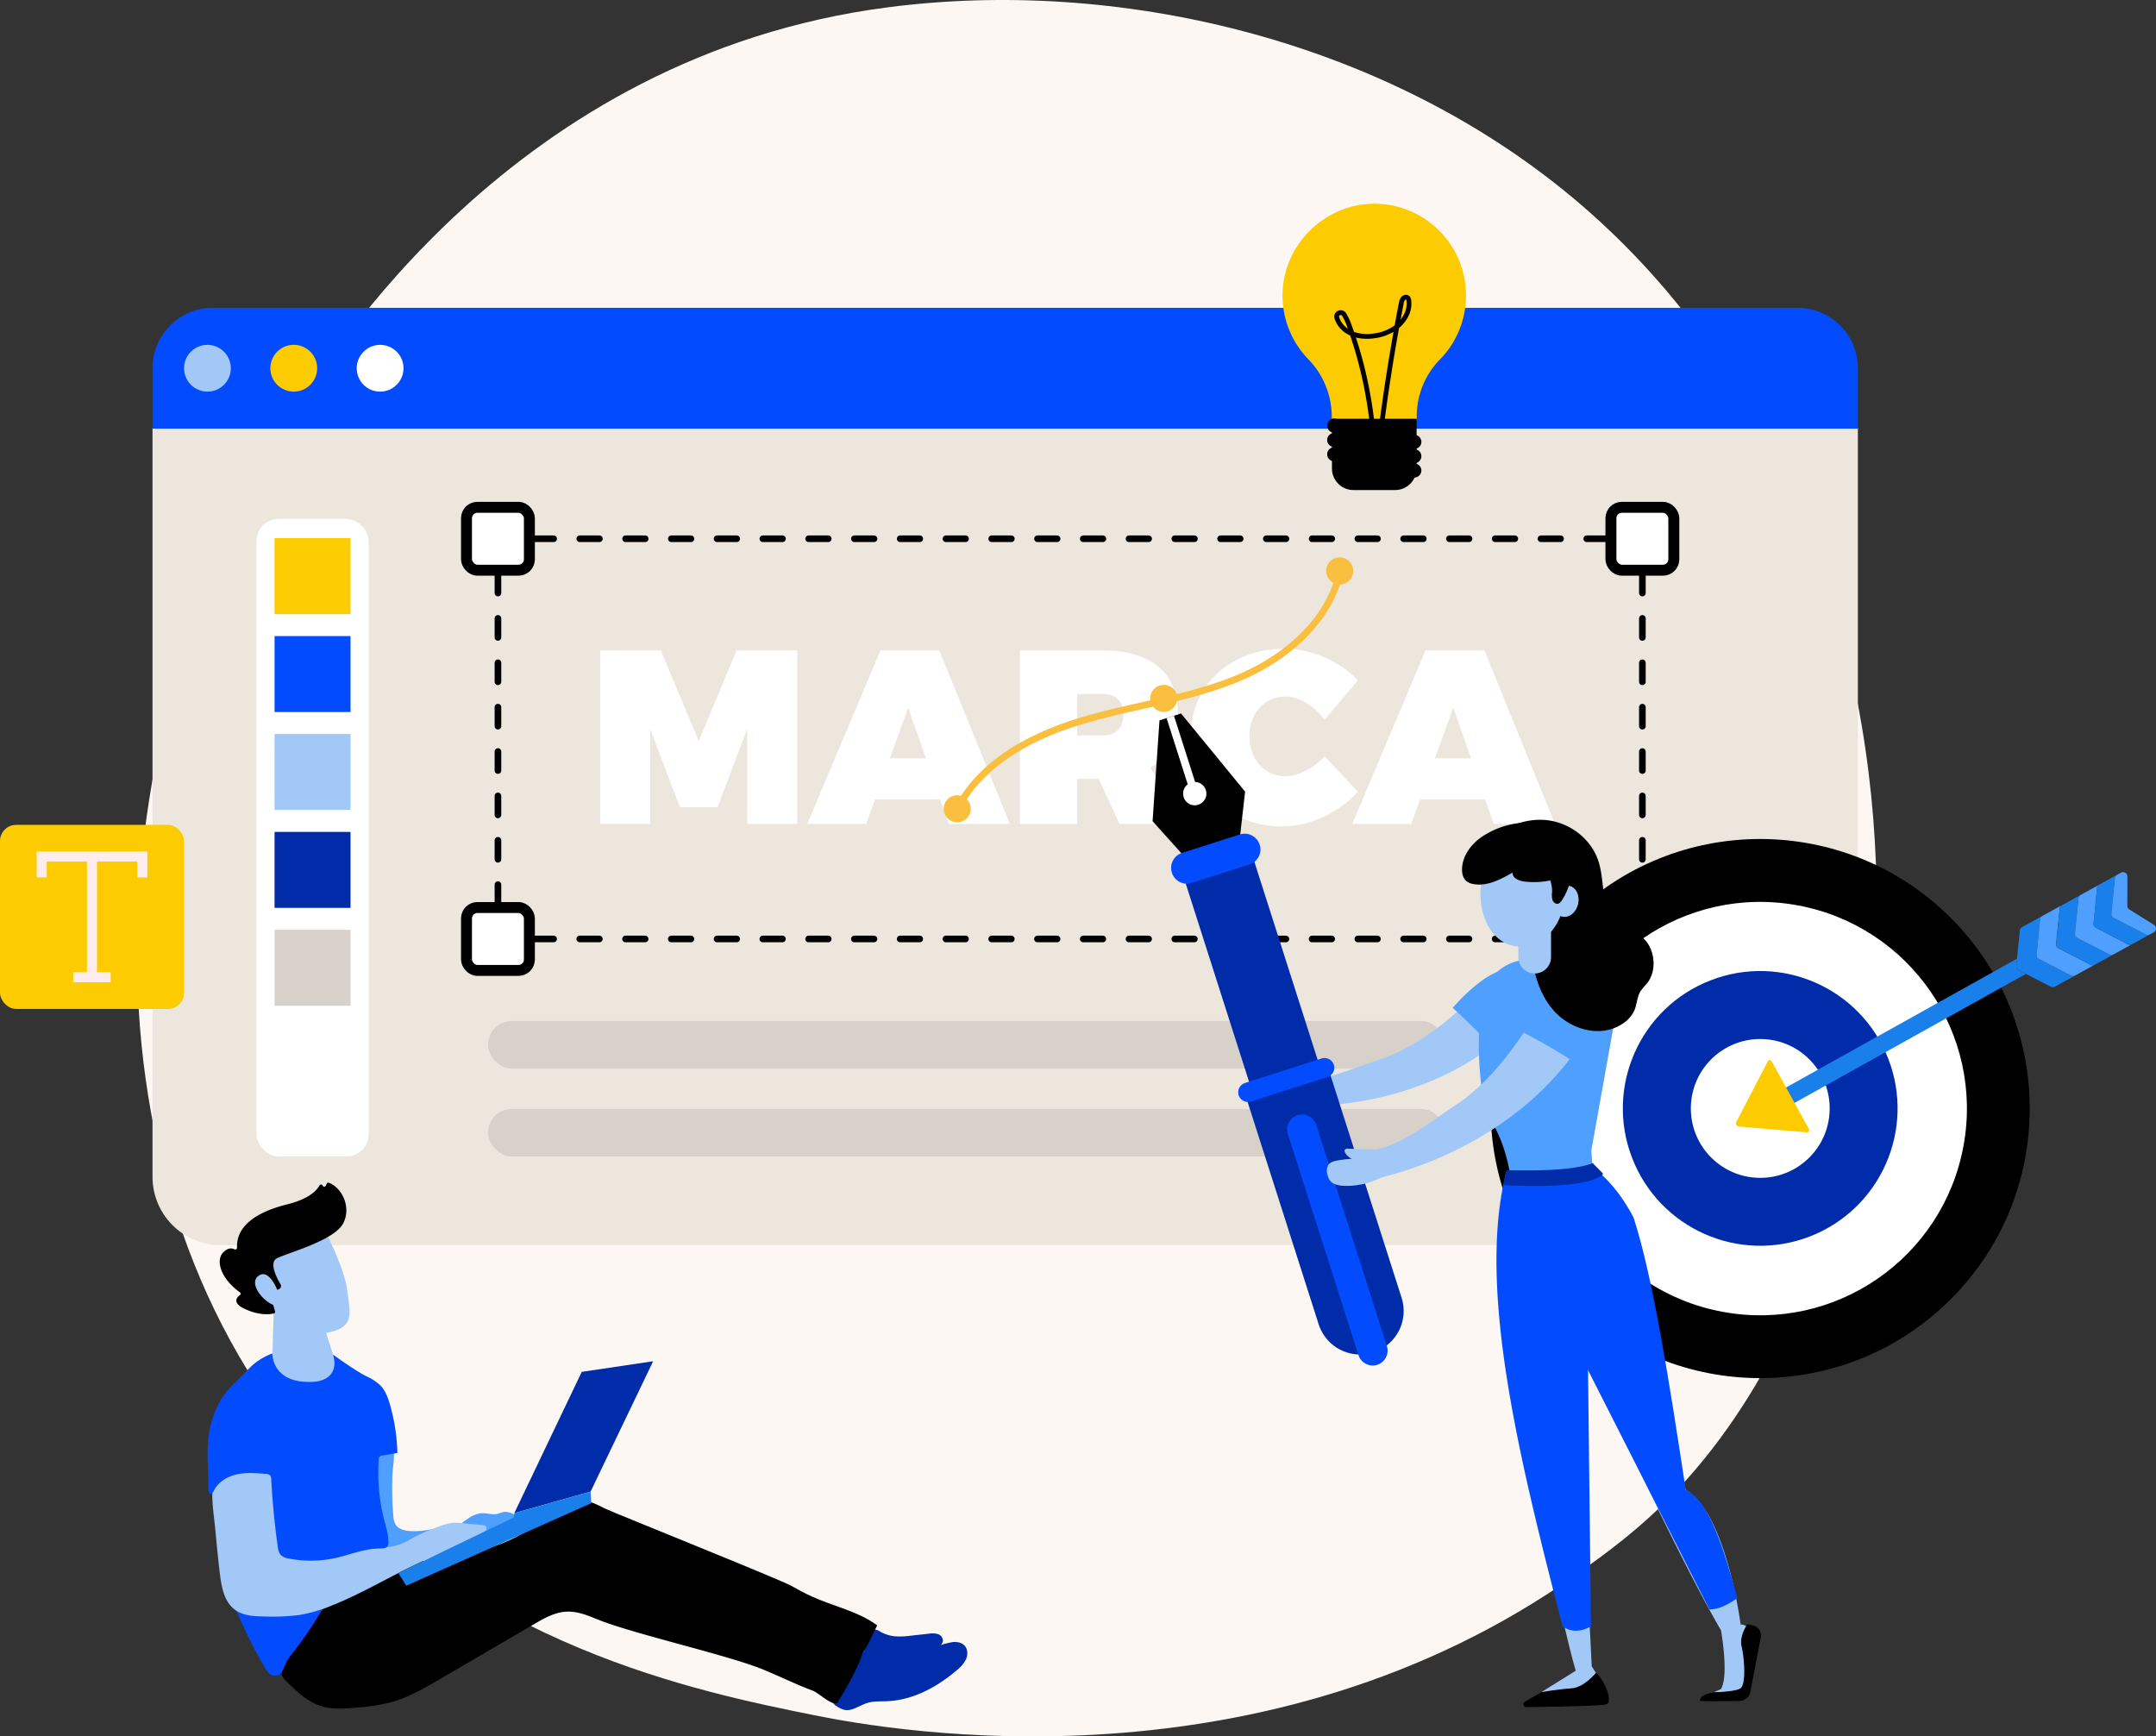 <svg xmlns="http://www.w3.org/2000/svg" id="Capa_1" data-name="Capa 1" viewBox="0 0 1100.37 886.23"><rect x="0" y="0" width="1100.37" height="886.23" fill="#333333" stroke="none"/><defs><style>.cls-1{fill:#fcf7f3;}.cls-2{fill:#ece6dd;}.cls-3{fill:#034bff;}.cls-4{fill:#a1c8f6;}.cls-5{fill:#fccc00;}.cls-12,.cls-6{fill:#fff;}.cls-7{fill:#002ca9;}.cls-8{fill:#d8d1ca;}.cls-10,.cls-11,.cls-9{fill:none;stroke-linecap:round;stroke-linejoin:round;stroke-width:3.38px;}.cls-10,.cls-11,.cls-12,.cls-9{stroke:#000;}.cls-10{stroke-dasharray:10.01 13.35;}.cls-11{stroke-dasharray:9.71 12.94;}.cls-12{stroke-miterlimit:10;stroke-width:5.59px;}.cls-13{fill:#ffeded;}.cls-14{fill:#4f9fff;}.cls-15{fill:#1980eb;}.cls-16{fill:#fabf3f;}</style></defs><title>Planeamiento y (re)lanzamiento de marca</title><path class="cls-1" d="M854.9,761.56c-18.26,19.1-35.47,31.37-49.09,41.11C645.61,916.86,456,883.55,415.75,875.45c-59.49-12-174.5-35.24-257.63-132.33-125.86-147-106.25-378.54-8.68-531.39,17.88-27.95,112.09-183.17,303.72-208,116-15.09,251.11,15.31,349.06,96.79C1007.69,271.5,993.1,617,854.9,761.56Z"></path><path class="cls-2" d="M913.38,635.48H112.68a34.83,34.83,0,0,1-34.84-34.83V218.33H948.21V600.65A34.82,34.82,0,0,1,913.38,635.48Z"></path><path class="cls-3" d="M948.21,218.79H77.84V187.94h0a30.85,30.85,0,0,1,30.85-30.85H917.37a30.85,30.85,0,0,1,30.84,30.85h0Z"></path><circle class="cls-4" cx="105.87" cy="187.94" r="11.94"></circle><path class="cls-5" d="M161.87,187.94a11.94,11.94,0,1,0-11.94,11.94A11.94,11.94,0,0,0,161.87,187.94Z"></path><circle class="cls-6" cx="194" cy="187.94" r="11.94"></circle><rect class="cls-6" x="130.87" y="264.83" width="57.29" height="325.42" rx="11.38"></rect><rect class="cls-5" x="140.13" y="274.67" width="38.77" height="38.77"></rect><rect class="cls-3" x="140.13" y="324.64" width="38.77" height="38.77"></rect><rect class="cls-4" x="140.13" y="374.61" width="38.77" height="38.77"></rect><rect class="cls-7" x="140.13" y="424.59" width="38.77" height="38.77"></rect><rect class="cls-8" x="140.13" y="474.56" width="38.77" height="38.77"></rect><path class="cls-6" d="M337.28,332l19.33,46.24L375.94,332h30.95v88.56H381.37V372L366.21,412H347L331.85,372v48.51H306.33V332Z"></path><path class="cls-6" d="M479.79,408.05H446.57L442,420.55H412L449.35,332h30.06l36,88.56H484.21Zm-7.2-21-9.09-25.89-9.35,25.89Z"></path><path class="cls-6" d="M571.39,420.55l-10.61-23h-11v23H520.48V332h42.83c24,0,37.77,11.5,37.77,31.71,0,12.89-4.93,22.49-14,28.05l17.43,28.8Zm-21.6-45.22h13.52c6.31,0,10-3.92,10-10.74,0-6.57-3.67-10.36-10-10.36H549.79Z"></path><path class="cls-6" d="M656,355.49c-10.61,0-18.32,8.46-18.32,20.21s7.71,20.47,18.32,20.47c6.32,0,14.28-3.92,20.09-10.11l16.93,18.07c-9.86,10.74-24.89,17.69-38.53,17.69-27.17,0-46.88-19.33-46.88-45.74,0-26,20.22-45,48-45,13.52,0,28.3,6.31,37.4,16.17l-16.93,20.09C670.82,360.16,662.86,355.49,656,355.49Z"></path><path class="cls-6" d="M758,408.05H724.77l-4.55,12.5H690.16L727.55,332h30.07l36,88.56H762.42Zm-7.2-21-9.1-25.89-9.35,25.89Z"></path><polyline class="cls-9" points="838.23 474.16 838.23 479.23 833.17 479.23"></polyline><line class="cls-10" x1="819.82" y1="479.23" x2="265.88" y2="479.23"></line><polyline class="cls-9" points="259.2 479.23 254.14 479.23 254.14 474.16"></polyline><line class="cls-11" x1="254.14" y1="461.22" x2="254.14" y2="286.5"></line><polyline class="cls-9" points="254.14 280.03 254.14 274.97 259.2 274.97"></polyline><line class="cls-10" x1="272.55" y1="274.97" x2="826.49" y2="274.97"></line><polyline class="cls-9" points="833.17 274.97 838.23 274.97 838.23 280.03"></polyline><line class="cls-11" x1="838.23" y1="292.97" x2="838.23" y2="467.69"></line><rect class="cls-12" x="238.09" y="258.92" width="32.1" height="32.1" rx="5.57"></rect><rect class="cls-12" x="822.18" y="258.92" width="32.1" height="32.1" rx="5.57"></rect><rect class="cls-12" x="238.09" y="463.18" width="32.1" height="32.1" rx="5.57"></rect><rect class="cls-12" x="822.18" y="463.18" width="32.1" height="32.1" rx="5.57"></rect><rect class="cls-5" y="421" width="93.93" height="93.93" rx="8.23"></rect><polygon class="cls-13" points="18.72 434.6 18.72 447.82 23.84 447.82 23.84 439.72 44.4 439.72 44.4 496.2 37.47 496.2 37.47 501.33 56.46 501.33 56.46 496.2 49.52 496.2 49.52 439.72 70.08 439.72 70.08 447.82 75.2 447.82 75.2 434.6 18.72 434.6"></polygon><path class="cls-4" d="M139.92,662l-1.34,43.45a4,4,0,0,0,3.23,4.06c5.84,1.17,18.23,2.54,28.92-3a4.63,4.63,0,0,0,2.27-5.63l-9.41-29.66Z"></path><path class="cls-4" d="M165.31,626.85S176,647.51,177.23,658.6s4.16,18.22-8.64,21.25-24.16-2.71-30.77-13.41c0,0-10.36-16.5-8.68-23.68S165.31,626.85,165.31,626.85Z"></path><path d="M141.73,658.26l.69-.33a1.74,1.74,0,0,0,.76-2.47c-2-3.38-6.12-11.19-1.66-13.37,5.75-2.75,29-9,33.6-17.64,4.35-8.31-.59-18.27-7.26-20.78a.84.84,0,0,0-1.12.46l-.45,1a.87.87,0,0,1-1.61,0,.91.91,0,0,0-1.63-.12c-1.37,2.62-5.37,6.9-16.49,9.68-15.85,3.93-26,11.08-25.58,22.07a.92.92,0,0,1-1.36.84c-1.22-.61-3.12-.88-5.51,1.39-4.21,3.94-1.75,13.32,8.31,20.59a.87.87,0,0,1,0,1.42c-1.68,1.22-4.11,4.11,2.89,7.21,7.19,3.27,12.42,2.62,14.44,2.16a.85.85,0,0,0,.61-1.12l-2.74-9.53a.92.92,0,0,1,.79-1.14Z"></path><path class="cls-4" d="M142.27,660.26s-4.44-13.39-10.32-9.12,4.14,15,9.08,15.19Z"></path><path class="cls-7" d="M456.49,835.11a37.51,37.51,0,0,0,8.33-.29l9.18-1a11,11,0,0,1,4.43.12,3.74,3.74,0,0,1,2.8,3.11c.1,2-1.85,3.41-3.61,4.35-7.29,3.88-15.62,6.41-23.78,5.16-3.7-.57-7.51-2.09-9.55-5.22-1.56-2.4-1.94-8,1.34-9.38,1.74-.76,3.18.63,4.7,1.36A19.21,19.21,0,0,0,456.49,835.11Z"></path><path class="cls-7" d="M463.84,840.86c5.38.12,10.84.23,16-1.16a40.61,40.61,0,0,1,6.54-1.63c2.24-.21,4.71.33,6.14,2.07s1.48,4.65.47,6.83a17.05,17.05,0,0,1-4.66,5.46c-10,8.56-22.19,15.19-35.31,15.81-3.58.17-7.25-.1-10.66,1-3.9,1.27-7.6,4.32-11.6,3.39a12.53,12.53,0,0,1-3.83-1.88,3.67,3.67,0,0,1-1.81-2,3.85,3.85,0,0,1,.92-2.82c2.94-4.64,4.66-9.92,6.28-15.17a37.33,37.33,0,0,1,3.64-9,12.74,12.74,0,0,1,5.37-4.94c2.6-1.11,4,.66,6.36,1.64C452.8,840.58,458.44,840.73,463.84,840.86Z"></path><path d="M403.69,809.3c3.61,2,7.25,4,11,5.68,11,4.92,23.28,7.42,33,14.56l-4.41,9.1c-1,2-2.18,4.25-4.33,4.9-1.75.52-3.6-.17-5.28-.85l-35.66-14.28c-24.55-9.85-79.93-23.21-103.84-34.53-3.38-1.6-6.82-3.28-9.44-6s-4.29-6.56-3.37-10.18c1.32-5.2,7.07-7.74,12.13-9.55,2.71-1,4.79-2.25,7.54-1.58s5.47,2.32,8,3.48C314.41,772.56,398,806.09,403.69,809.3Z"></path><path d="M427.48,868.84c-1.73,2.76-9.73-4.87-12.54-5.91-8.35-3.09-16.75-7.26-25.64-10.91-17.9-7.35-66.6-18.22-84.5-25.57-5-2.05-10.17-4.13-15.55-3.9-6.05.25-11.55,3.39-16.78,6.44l-48.05,28.06c-7.69,4.49-15.48,9-24,11.51a99.27,99.27,0,0,1-18.64,3c-6.1.56-12.4,1-18.22-.91-6.75-2.22-12.08-7.34-17.16-12.3-1.23-1.2-2.54-2.56-2.68-4.28a7.09,7.09,0,0,1,.94-3.47,152.48,152.48,0,0,1,11.48-20.16,33.7,33.7,0,0,1,5.79-7c2.88-2.44,6.41-3.94,9.88-5.41,12.08-5.11,22.56-12.91,35-17,19.52-6.45,41.71-7.84,59.49-18.16,6.36-3.7,12.86-8.32,20.21-8,5,.22,9.52,2.74,13.86,5.19,16,9.07,62.91,21.66,79,30.73,9.81,5.55,19.87,11.18,31,13.07,7.44,1.27,19.12,6.48,28.39,9.62C447.32,836.47,431.77,862,427.48,868.84Z"></path><path class="cls-14" d="M200.73,773.41a10,10,0,0,0,1.32,4.94c1.41,2,4.07,2.77,6.53,3,4.38.42,8.78-.27,13.12-1-1,2.87-3.46,5-5.94,6.71a34.16,34.16,0,0,1-11.48,5.52c-3.28.78-7.1.74-9.59-1.53a12.52,12.52,0,0,1-2.79-4.46c-4.8-11.09-7.64-23.38-5.67-35.3.59-3.57,1.7-7.24,4.29-9.78s10.31-4.53,10.53.85c.13,3.12-.56,6.44-.71,9.58-.16,3.35-.21,6.7-.17,10C200.23,765.83,200.41,769.63,200.73,773.41Z"></path><path class="cls-14" d="M239,775a13.81,13.81,0,0,1,6.28-2.64c3-.29,6.1,1,9,.18a24.44,24.44,0,0,1,2.95-.91,8.92,8.92,0,0,1,4.82,1.14,1.45,1.45,0,0,1,.83.66c.25.62-.4,1.21-1,1.56a88.4,88.4,0,0,1-22.66,9.87c-2.46.68-5.65-.46-5.89-3.44C233.19,778.64,237.09,776.26,239,775Z"></path><path class="cls-3" d="M164,822.27A200.63,200.63,0,0,1,151.4,841c-2.16,2.73-4.49,5.4-5.85,8.61-.91,2.17-1.7,4.9-4,5.51a5.58,5.58,0,0,1-3.78-.68c-2.95-1.4-24.38-43.72-23.76-53.76a1.87,1.87,0,0,1,.48-1.39,1.77,1.77,0,0,1,1.13-.3,30.76,30.76,0,0,1,6,.53,90.48,90.48,0,0,1,24.6,7.81c4.61,2.24,9,4.86,13.44,7.47,1.63,1,3.9,1.85,5.28,3.14C166.61,819.47,165.26,820.31,164,822.27Z"></path><path class="cls-4" d="M112.25,803.46c.83,6.63,2.18,13.95,7.5,18,4.39,3.34,10.33,3.52,15.84,3.57a105.24,105.24,0,0,0,17.49-.82,77.28,77.28,0,0,0,16.13-4.73c16.38-6.48,31.43-15.89,47.48-23.16,10.43-4.72,21.41-8.62,30.93-14.89a1.65,1.65,0,0,0-.75-3l-10.3-1a30.74,30.74,0,0,0-5.42-.22,29.33,29.33,0,0,0-8.07,2.26A104.14,104.14,0,0,0,212.43,784c-3.11,1.61-6.08,3.54-9.42,4.59a37.56,37.56,0,0,1-7.75,1.28q-19.08,1.73-38.26,2a14.31,14.31,0,0,1-5.76-.71c-4.29-1.79-5.8-7.09-6.09-11.74-.36-5.46.2-11-.36-16.41s-2.47-11.07-6.72-14.53c-3.61-2.93-8.52-3.92-13.15-3.49-5.38.5-11.46,1.78-15.07,6.16-3.46,4.2-1.43,5.62-1.48,11.6-.06,6.18,1.19,13.67,1.7,19.82Q111,793,112.25,803.46Z"></path><path class="cls-3" d="M186.89,702.36a26.29,26.29,0,0,1,7.19,4.66c2.69,2.75,4,6.53,5.06,10.23a100.44,100.44,0,0,1,3.69,24.3l-7.68,1.34a1.76,1.76,0,0,0-1.85,2,97.56,97.56,0,0,0,2.76,30.78c1,3.78,2.16,7.56,2.2,11.45a3.55,3.55,0,0,1-.32,1.8c-.73,1.34-2.58,1.38-4.1,1.38-7.66,0-14.92,3.13-22.39,4.81a59.13,59.13,0,0,1-24,.35,7.73,7.73,0,0,1-3.8-1.52c-1.43-1.28-1.78-3.34-2-5.23q-2.29-16.8-3.23-33.74a3,3,0,0,0-.56-2,3,3,0,0,0-2-.69c-5-.44-10-.87-14.88.18s-9.62,3.85-11.8,8.33c-.43.88-1.22,2-2.09,1.56-.55-.28-.64-1-.65-1.62q-.19-6.85-.38-13.71a92.32,92.32,0,0,1,.18-11.88c1.08-10.79,4.9-20.93,12.66-28.5,3.21-3.12,5.67-5.53,8.77-8.76A32.47,32.47,0,0,1,139,690.76s-.44,15.35,20.24,14.52c10.51-.42,12.9-7.22,10.7-13.94C170,691.34,180.92,699.37,186.89,702.36Z"></path><polygon class="cls-7" points="333.35 694.75 296.91 700.17 262.48 772.27 301.41 761.3 333.35 694.75"></polygon><polygon class="cls-15" points="301.41 761.3 301.79 767.17 207.33 809.32 203.31 802.85 262.21 774.48 262.48 772.27 301.41 761.3"></polygon><path class="cls-5" d="M748.22,150.83A46.82,46.82,0,0,0,702.9,104c-26-.82-48.19,20.52-48.33,46.54a46.67,46.67,0,0,0,13.07,32.7,42.19,42.19,0,0,1,12.07,29.19v1.85h43.37v-1.83a41.11,41.11,0,0,1,11.7-28.84A46.64,46.64,0,0,0,748.22,150.83Z"></path><path d="M679.82,213.74H723a0,0,0,0,1,0,0v25.37a11,11,0,0,1-11,11H690.8a11,11,0,0,1-11-11V213.74A0,0,0,0,1,679.82,213.74Z"></path><path d="M721.14,236.35l-40.91-8.29a3.58,3.58,0,0,1-2.87-3.51h0a3.57,3.57,0,0,1,4.29-3.5l40.91,8.28a3.59,3.59,0,0,1,2.87,3.51h0A3.58,3.58,0,0,1,721.14,236.35Z"></path><path d="M721.14,229.05l-40.91-8.29a3.59,3.59,0,0,1-2.87-3.51h0a3.57,3.57,0,0,1,4.29-3.5L722.56,222a3.59,3.59,0,0,1,2.87,3.51h0A3.59,3.59,0,0,1,721.14,229.05Z"></path><path d="M721.14,243.65l-40.91-8.29a3.57,3.57,0,0,1-2.87-3.5h0a3.58,3.58,0,0,1,4.29-3.51l40.91,8.29a3.57,3.57,0,0,1,2.87,3.5h0A3.58,3.58,0,0,1,721.14,243.65Z"></path><path d="M706.23,217.92l-2.41-.31c2.06-16.06,4.55-32.23,7.41-48.25a26.19,26.19,0,0,1-9.83,3.29,24.94,24.94,0,0,1-9.39-.4,216.36,216.36,0,0,1,9.34,42.53l-2.42.28a214.37,214.37,0,0,0-9.82-43.82,15.64,15.64,0,0,1-2.4-1.31,14.25,14.25,0,0,1-5.58-7.29,3.28,3.28,0,0,1,5.9-2.76,32.25,32.25,0,0,1,2.9,6.34c.38,1.05.75,2.11,1.12,3.17a21.15,21.15,0,0,0,10,.85,23.33,23.33,0,0,0,10.75-4.16q1-5.79,2.17-11.55a6.14,6.14,0,0,1,1.25-3,3.22,3.22,0,0,1,2.26-1.06,2.48,2.48,0,0,1,1.87.7,3.39,3.39,0,0,1,.89,2.18,13.93,13.93,0,0,1-.75,6.47,18.63,18.63,0,0,1-5.45,7.58C711,184.13,708.4,201.09,706.23,217.92ZM684.3,160.77a1.08,1.08,0,0,0-.41.09.78.78,0,0,0-.45,1,11.72,11.72,0,0,0,4.47,5.92l-.27-.75a30.57,30.57,0,0,0-2.67-5.88A.75.75,0,0,0,684.3,160.77Zm33.3-7.91a.84.84,0,0,0-.55.25,4.08,4.08,0,0,0-.67,1.88q-.78,4.06-1.55,8.15a16.4,16.4,0,0,0,2.41-4.24,11.56,11.56,0,0,0,.6-5.35c-.05-.53-.14-.66-.17-.68Z"></path><rect class="cls-8" x="249.09" y="521.12" width="488.62" height="24.28" rx="12.14"></rect><rect class="cls-8" x="249.09" y="565.97" width="488.62" height="24.28" rx="12.14"></rect><circle cx="898.35" cy="565.79" r="137.58" transform="translate(-136.95 800.94) rotate(-45)"></circle><circle class="cls-6" cx="898.35" cy="565.79" r="105.48" transform="translate(179.71 1347.26) rotate(-79.6)"></circle><circle class="cls-7" cx="898.35" cy="565.79" r="70.1" transform="translate(-143.61 362.16) rotate(-21.15)"></circle><circle class="cls-6" cx="898.35" cy="565.79" r="35.43" transform="translate(-7.19 11.58) rotate(-0.74)"></circle><path class="cls-15" d="M1030.25,495.16l3.67,1.9-118,65.82-8.71,4.79-4.33-7.88,8.7-4.78,117.87-65.74-.37,3.71A2.2,2.2,0,0,0,1030.25,495.16Z"></path><path class="cls-15" d="M1059.08,497.88l-10.36,5.7a2.23,2.23,0,0,1-2.07,0l-12.73-6.55-3.67-1.9a2.2,2.2,0,0,1-1.19-2.18l.37-3.71,1.44-14.36a2.21,2.21,0,0,1,1.13-1.71l10.36-5.7a2.21,2.21,0,0,0-1.13,1.72l-1.43,14.35-.38,3.72a2.2,2.2,0,0,0,1.19,2.18l3.67,1.89,12.73,6.55A2.17,2.17,0,0,0,1059.08,497.88Z"></path><path class="cls-14" d="M1069,492.43l-9.92,5.45a2.17,2.17,0,0,1-2.07,0l-12.73-6.55-3.67-1.89a2.2,2.2,0,0,1-1.19-2.18l.38-3.72,1.43-14.35a2.21,2.21,0,0,1,1.13-1.72l9.93-5.45a2.16,2.16,0,0,0-1.11,1.69l-1.44,14.36-.37,3.71a2.2,2.2,0,0,0,1.19,2.19l3.67,1.89,12.73,6.56A2.23,2.23,0,0,0,1069,492.43Z"></path><path class="cls-15" d="M1078.54,487.19l-9.51,5.23h0a2.23,2.23,0,0,1-2,0l-12.73-6.56-3.67-1.89a2.2,2.2,0,0,1-1.19-2.19l.37-3.71,1.44-14.36a2.16,2.16,0,0,1,1.11-1.69l0,0,9.53-5.24a2.21,2.21,0,0,0-1.13,1.71l-1.44,14.36-.37,3.71a2.2,2.2,0,0,0,1.19,2.19l3.67,1.89,12.73,6.56A2.22,2.22,0,0,0,1078.54,487.19Z"></path><path class="cls-14" d="M1088.09,481.94l-9.53,5.24h0a2.22,2.22,0,0,1-2,0l-12.73-6.56-3.67-1.89a2.2,2.2,0,0,1-1.19-2.19l.37-3.71,1.44-14.36a2.21,2.21,0,0,1,1.13-1.71l9.53-5.24a2.24,2.24,0,0,0-1.13,1.71l-1.8,18.07a2.18,2.18,0,0,0,1.18,2.19L1086,482A2.23,2.23,0,0,0,1088.09,481.94Z"></path><path class="cls-15" d="M1097.21,476.92l-9.12,5a2.23,2.23,0,0,1-2.07,0l-16.4-8.45a2.18,2.18,0,0,1-1.18-2.19l1.8-18.07a2.24,2.24,0,0,1,1.13-1.71l9.12-5a2.21,2.21,0,0,0-1.13,1.71l-1.81,18.07a2.22,2.22,0,0,0,1.19,2.19l16.4,8.44A2.2,2.2,0,0,0,1097.21,476.92Z"></path><path class="cls-14" d="M1099.23,475.82l-2,1.1a2.2,2.2,0,0,1-2.07,0l-16.4-8.44a2.22,2.22,0,0,1-1.19-2.19l1.81-18.07a2.21,2.21,0,0,1,1.13-1.71l2-1.12a2.21,2.21,0,0,1,3.27,1.94l-.06,14.92a2.21,2.21,0,0,0,1,1.88l12.55,7.85A2.21,2.21,0,0,1,1099.23,475.82Z"></path><path class="cls-5" d="M922.36,577.94l-35-3a1.67,1.67,0,0,1-1.23-2.25l16.21-31.19c.41-.78,1.5-.58,2,.36l18.81,34.21C923.65,577,923.23,578,922.36,577.94Z"></path><path class="cls-4" d="M816.58,708.06s40.5,87.7,61.76,124c0,0,4.18,22.86,0,30l-3.6,1.58,16.82-.5s1.51-30.76.33-32.42a4.16,4.16,0,0,0-3.51-1.58s-7.2-56.61-28-68.75l-20.17-69.09Z"></path><path d="M867.62,868c0,.42,13.14.25,20.25.09a5.79,5.79,0,0,0,5.44-4.41l5.35-28.1a5.1,5.1,0,0,0-3.84-5.9l-3-.67s-4.27,5.83-2.93,11.39,2.52,19.79-.83,21.45-13.22,1.92-13.22,1.92S867.79,864.35,867.62,868Z"></path><path d="M778.26,868.5a1.47,1.47,0,0,0,.76,2.75c12-.09,38.65-.5,41.08-1.5,3.1-1.25-1.09-12.22-5.52-16l-24.35,7.9Z"></path><path class="cls-4" d="M770.64,702.4s26.19,125.78,33.56,150.31L786.71,863.6s8.78-1.5,15.31-1.91,12.47-7.9,12.47-7.9l-2.1-3.33s-6.52-125.11-4.93-139.33Z"></path><path class="cls-4" d="M643.26,563.7c-2.34-.74-4.84-1.94-5.72-4.24a7.38,7.38,0,0,1-.37-2.88,5.71,5.71,0,0,1,1.52-4.22c1.29-1.14,3.21-1.12,4.93-1a57.53,57.53,0,0,1,6.53,1,7.58,7.58,0,0,1-2.2-3.31c-.2-.59-.27-1.34.22-1.72a1.72,1.72,0,0,1,1.52,0l12.94,3.93a3.1,3.1,0,0,1,1.51.79,2.8,2.8,0,0,1,.53,1.16,15.56,15.56,0,0,1,0,8c-.77,2.91-2,3.07-4.84,3.57A35.32,35.32,0,0,1,643.26,563.7Z"></path><path class="cls-4" d="M774,520.9a10.28,10.28,0,0,1-2.85,4.76c-28.69,27.27-70.52,39.64-110,38.88-.59-2.53,1.3-2.44,1.19-5a30,30,0,0,1,.32-8.22c14.37.21,27.28-5.86,41.43-10.5,18.74-6.15,35.49-20.11,49.2-33.12,3.92-3.73,13.63-.81,17.65,2.81A10.35,10.35,0,0,1,774,520.9Z"></path><path class="cls-14" d="M741.44,514.38s23.67-28.31,35.25-16.88-10.93,39.43-13,39.93C760,531.29,741.44,514.38,741.44,514.38Z"></path><path class="cls-14" d="M800.56,491.19c10,2.74,3.39,23.49,24.64,23.16l-13.05,73,1,11.88c-13.89,2.16-27.95,3.16-42.51-.17,0,0-2.09-16.52-11.55-30.24-2.76-4-8.65-48.69.81-67.11C769.58,482.89,799,490.69,800.56,491.19Z"></path><path class="cls-3" d="M814.66,597.24c3.85,2.83,11.8,10.31,19.08,24.19,10.13,31.34,18.41,85.21,26.61,138.92,12.21,6,19.41,30.26,26.36,55.2-4.94,3.66-9.71,5.81-14.23,5.9L796.08,670.9l-3.34-65.68C800.6,606.38,810.31,600.15,814.66,597.24Z"></path><path class="cls-3" d="M802.7,598.07c-15.48,2.91-21,1.83-31.46-.75a2.35,2.35,0,0,0-2.93,2.58c-14.06,58.61,6.94,144.32,29.2,230.19,4.52,3.08,9.37,2.75,14.48,0l-1.76-154C817.68,649.78,808.56,628.33,802.7,598.07Z"></path><path class="cls-7" d="M812.49,593.83c-9.21,3.24-24.86,3.82-43,3.41a.81.81,0,0,0-.84.66l-1.34,6a.82.82,0,0,0,.75,1c23.43,1,42.18.16,49.62-5.08a.77.77,0,0,0,.09-1.24L813.24,594C813.15,593.75,812.82,593.66,812.49,593.83Z"></path><rect class="cls-7" x="629.34" y="440.75" width="36.75" height="165.77" transform="translate(1424.06 825.33) rotate(162.28)"></rect><path class="cls-7" d="M639.33,553.56l32.48-10.38a5.19,5.19,0,0,1,6.52,3.36l37,115.78a22.22,22.22,0,0,1-14.41,27.94h0A22.23,22.23,0,0,1,673,675.85L636,560.07A5.18,5.18,0,0,1,639.33,553.56Z"></path><polygon points="588.25 419.11 591.78 367.65 602.77 364.14 635.47 404.02 631.84 436.07 609.8 443.11 588.25 419.11"></polygon><path class="cls-3" d="M603.32,435.31l29.45-9.41a8,8,0,0,1,10.11,5.21h0a8,8,0,0,1-5.21,10.11l-29.45,9.41a8,8,0,0,1-10.11-5.21h0A8,8,0,0,1,603.32,435.31Z"></path><path class="cls-6" d="M604.17,407a5.94,5.94,0,1,1,7.42,3.7A5.87,5.87,0,0,1,604.17,407Z"></path><path class="cls-6" d="M607.8,405.35l-12.41-38.86,3.77-1.2,12.41,38.86a2,2,0,0,1-1.3,2.43,2,2,0,0,1-1.5-.11A1.89,1.89,0,0,1,607.8,405.35Z"></path><path class="cls-3" d="M635.42,552.72l39.1-12.49a5,5,0,0,1,6.24,3.22h0a5,5,0,0,1-3.22,6.24l-39.1,12.49A5,5,0,0,1,632.2,559h0A5,5,0,0,1,635.42,552.72Z"></path><path class="cls-3" d="M662.22,569.18h0a7.64,7.64,0,0,1,9.57,4.94L707.85,687a7.64,7.64,0,0,1-4.94,9.57h0a7.63,7.63,0,0,1-9.56-4.94L657.28,578.75A7.64,7.64,0,0,1,662.22,569.18Z"></path><path class="cls-16" d="M490.09,413.6,487,412c11-20.91,32.9-36.38,65.19-46,10.18-3,20.7-5.39,30.89-7.67,15.6-3.5,31.74-7.12,46.72-13.19,28.45-11.54,48.1-31.9,52.55-54.45l3.39.67c-4.68,23.7-25.11,45-54.64,57-15.25,6.18-31.53,9.83-47.27,13.36-10.12,2.27-20.59,4.62-30.65,7.61C521.83,378.65,500.6,393.55,490.09,413.6Z"></path><path class="cls-16" d="M600.79,355.37a6.91,6.91,0,1,1-7.9-5.76A6.9,6.9,0,0,1,600.79,355.37Z"></path><path class="cls-16" d="M495.38,411.73a6.91,6.91,0,1,1-7.89-5.76A6.92,6.92,0,0,1,495.38,411.73Z"></path><path class="cls-16" d="M690.58,290.31a6.91,6.91,0,1,1-7.89-5.76A6.92,6.92,0,0,1,690.58,290.31Z"></path><path class="cls-4" d="M685.91,605.22c-2.66-.1-5.62-.65-7.2-2.8a8.26,8.26,0,0,1-1.21-2.92,6.23,6.23,0,0,1,.39-4.86c1-1.56,3.05-2.08,4.89-2.4a63.65,63.65,0,0,1,7.14-.8,8.21,8.21,0,0,1-3.25-2.85c-.37-.56-.67-1.32-.26-1.86a1.86,1.86,0,0,1,1.59-.47l14.68.44a3.28,3.28,0,0,1,1.81.39,3.07,3.07,0,0,1,.88,1.07,16.87,16.87,0,0,1,2.27,8.34c0,3.27-1.19,3.78-4.06,5.13A38.33,38.33,0,0,1,685.91,605.22Z"></path><path class="cls-4" d="M810.73,523.09a11.21,11.21,0,0,1-1.63,5.8c-22.3,36.76-62.62,61.66-104.23,72.12-1.34-2.48.68-2.93-.19-5.61a32.89,32.89,0,0,1-2-8.7c15.12-3.89,26.92-13.93,40.43-22.83,17.9-11.79,31.48-31.2,42.14-48.75,3-5,14-4.73,19.29-2.08A11.21,11.21,0,0,1,810.73,523.09Z"></path><path class="cls-14" d="M774.76,525.53s18.75-28.62,34.14-19.94-2.21,36.64-4.26,37.76C799,538,774.76,525.53,774.76,525.53Z"></path><path d="M788.7,418.51c11.81,1,23.28,9.14,27.13,21.13,1.81,5.61,1.93,11.65,2.93,17.48s3.14,11.89,7.72,15.22c3.17,2.3,7.13,3,10.42,5.12,7.53,4.81,9.42,17.29,3.72,24.41a35.87,35.87,0,0,0-3.46,4.23c-1.66,2.82-1.7,6.4-2.95,9.45a15.93,15.93,0,0,1-6,6.88c-11.12,7.52-26.86,3.25-35.7-7.19s-11.65-25.43-10.66-39.48c.71-10.18,2.78-21.85-3.62-29.41-4.11-4.86-10.57-6.37-16.59-7.57-11.48-2.28-3.63-9.34,1.91-13C771.08,420.74,779.84,417.78,788.7,418.51Z"></path><path d="M809.35,434.5a17,17,0,0,1,2.56,8.22,40.6,40.6,0,0,1-3.45,21.81,29,29,0,0,1-16,14.79c-1.51.53-3.41.82-4.51-.34a4.47,4.47,0,0,1-.93-2.6,123.31,123.31,0,0,1,.36-34.85c.48-3.15,1.13-6.39,2.92-9C794.94,425.68,805.16,428.6,809.35,434.5Z"></path><path class="cls-4" d="M791.61,464.81v23.4a8.34,8.34,0,1,1-16.67,0v-23.4Z"></path><path class="cls-4" d="M755.58,455.94c0,15,8,27.16,20.44,27.16s22.59-12.16,22.59-27.16S788.49,428.78,776,428.78,755.58,440.94,755.58,455.94Z"></path><path class="cls-4" d="M792.87,458.47c-1,4.34.93,8.52,4.4,9.35s7.12-2,8.15-6.35-.94-8.52-4.4-9.35S793.9,454.14,792.87,458.47Z"></path><path d="M792.13,455.45a9.72,9.72,0,0,0,.21,3.88c.45,1.23,1.77,2.27,3,1.88a3.68,3.68,0,0,0,1.75-1.63,32.56,32.56,0,0,0,5.28-19.15c-.07-1.69-.36-3.54-1.64-4.64a6.3,6.3,0,0,0-2-1.06,8,8,0,0,0-4.22-.59c-2.27.48-3.85,2.66-4.45,4.91C788.48,444.89,792.47,449.49,792.13,455.45Z"></path><path d="M756.36,427.06c-5.51,3.73-9.94,9.67-10.17,16.33-.08,2.3.45,4.81,2.21,6.3a7.52,7.52,0,0,0,3.49,1.49c7,1.36,13.9-2.3,20.1-5.83-.22,2.77,3.2,4.23,6,4.56a41.56,41.56,0,0,0,20.57-2.76c3.44-1.4,7-3.55,8.2-7,1.84-5.11-1.94-10.57-6.31-13.81C787.56,416.78,769.22,418.38,756.36,427.06Z"></path></svg>